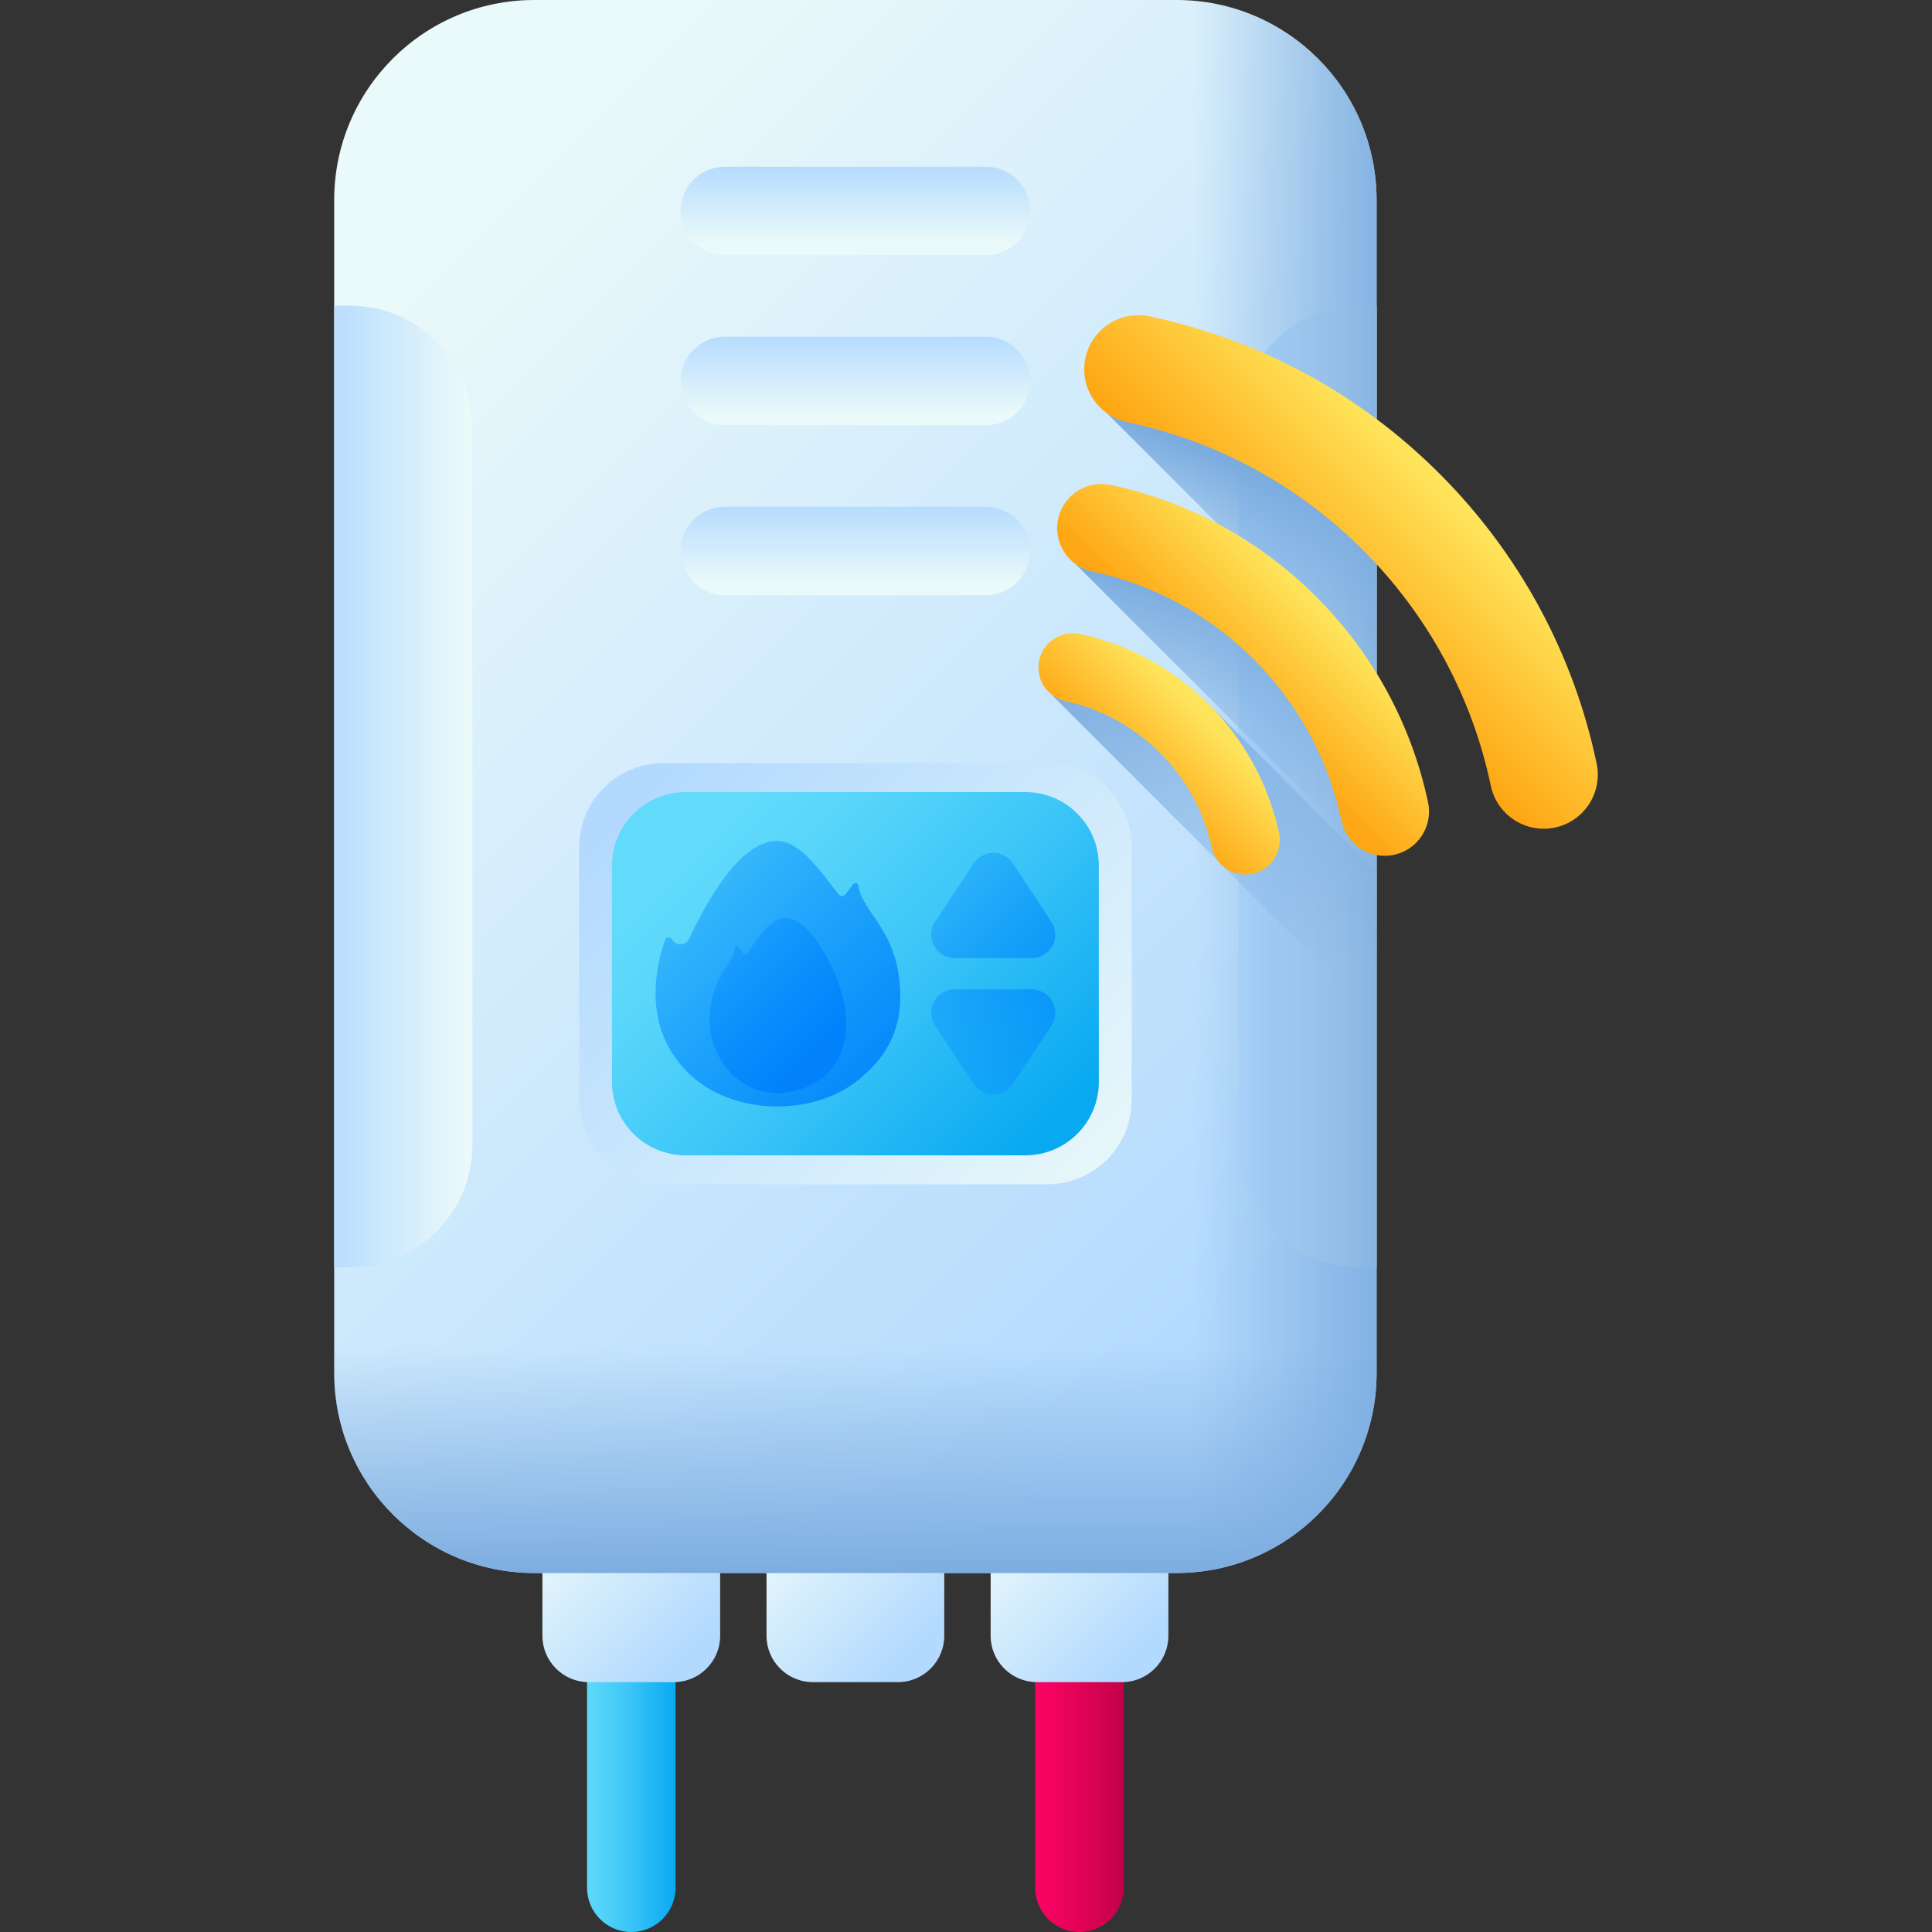 <?xml version="1.0" encoding="UTF-8"?> <svg xmlns="http://www.w3.org/2000/svg" xmlns:xlink="http://www.w3.org/1999/xlink" id="Capa_1" height="512" viewBox="0 0 510 510" width="512"><rect x="0" y="0" width="510" height="510" fill="#333333" stroke="none"/><linearGradient id="SVGID_1_" gradientTransform="matrix(0 -1 1 0 .399 511.601)" gradientUnits="userSpaceOnUse" x1="77.317" x2="77.317" y1="270.691" y2="296.515"><stop offset="0" stop-color="#fe0364"></stop><stop offset=".257" stop-color="#f3035f"></stop><stop offset=".701" stop-color="#d70252"></stop><stop offset="1" stop-color="#c00148"></stop></linearGradient><linearGradient id="lg1"><stop offset="0" stop-color="#62dbfb"></stop><stop offset=".191" stop-color="#57d5fa"></stop><stop offset=".523" stop-color="#3bc5f7"></stop><stop offset=".954" stop-color="#0dabf2"></stop><stop offset="1" stop-color="#08a9f1"></stop></linearGradient><linearGradient id="SVGID_00000078009632438058028020000008027836963650054289_" gradientTransform="matrix(0 -1 1 0 .399 511.601)" gradientUnits="userSpaceOnUse" x1="77.317" x2="77.317" xlink:href="#lg1" y1="152.371" y2="178.195"></linearGradient><linearGradient id="lg2"><stop offset="0" stop-color="#eaf9fa"></stop><stop offset="1" stop-color="#b3dafe"></stop></linearGradient><linearGradient id="SVGID_00000071536065230511182660000015199784101919613622_" gradientUnits="userSpaceOnUse" x1="149.239" x2="183.212" xlink:href="#lg2" y1="399.251" y2="433.224"></linearGradient><linearGradient id="SVGID_00000096026012594809513610000013669971118245152901_" gradientUnits="userSpaceOnUse" x1="208.399" x2="242.372" xlink:href="#lg2" y1="399.251" y2="433.224"></linearGradient><linearGradient id="SVGID_00000090262941875348635450000015097014862472876474_" gradientUnits="userSpaceOnUse" x1="267.559" x2="301.532" xlink:href="#lg2" y1="399.251" y2="433.224"></linearGradient><linearGradient id="SVGID_00000180329703963857737120000016273742690482647988_" gradientUnits="userSpaceOnUse" x1="100.575" x2="345.024" xlink:href="#lg2" y1="82.388" y2="326.836"></linearGradient><linearGradient id="SVGID_00000168836908532500183810000011389328669271601797_" gradientUnits="userSpaceOnUse" x1="370.983" x2="336.976" xlink:href="#lg2" y1="207.615" y2="207.615"></linearGradient><linearGradient id="lg3"><stop offset="0" stop-color="#7bacdf" stop-opacity="0"></stop><stop offset="1" stop-color="#7bacdf"></stop></linearGradient><linearGradient id="SVGID_00000117641046956697629110000010841116959225276309_" gradientUnits="userSpaceOnUse" x1="315.223" x2="369.776" xlink:href="#lg3" y1="207.615" y2="207.615"></linearGradient><linearGradient id="SVGID_00000005227324656531606610000010378411767291101834_" gradientUnits="userSpaceOnUse" x1="321.754" x2="334.334" xlink:href="#lg3" y1="158.322" y2="125.682"></linearGradient><linearGradient id="SVGID_00000150808425426053961960000018122353597469292180_" gradientUnits="userSpaceOnUse" x1="317.081" x2="330.341" xlink:href="#lg3" y1="210.008" y2="161.388"></linearGradient><linearGradient id="SVGID_00000171687584699174871550000011684276031443700127_" gradientUnits="userSpaceOnUse" x1="225.803" x2="225.803" xlink:href="#lg2" y1="154.02" y2="132.503"></linearGradient><linearGradient id="SVGID_00000009573736393600536030000005220798031947946426_" gradientUnits="userSpaceOnUse" x1="225.803" x2="225.803" xlink:href="#lg2" y1="109.14" y2="87.623"></linearGradient><linearGradient id="SVGID_00000024716587980838664070000012332835075333727889_" gradientUnits="userSpaceOnUse" x1="225.803" x2="225.803" xlink:href="#lg2" y1="64.26" y2="42.743"></linearGradient><linearGradient id="SVGID_00000056417798126142177820000014250999892924906656_" gradientUnits="userSpaceOnUse" x1="225.803" x2="225.803" xlink:href="#lg3" y1="355.64" y2="416.855"></linearGradient><linearGradient id="SVGID_00000150064214624044096900000015286070998701551280_" gradientUnits="userSpaceOnUse" x1="291.341" x2="174.705" xlink:href="#lg2" y1="322.572" y2="205.936"></linearGradient><linearGradient id="SVGID_00000138544539208597352250000009953684624377125563_" gradientUnits="userSpaceOnUse" x1="187.893" x2="271.907" xlink:href="#lg1" y1="219.124" y2="303.138"></linearGradient><linearGradient id="SVGID_00000000903944278934633070000009954417039766185910_" gradientUnits="userSpaceOnUse" x1="122.783" x2="84.023" xlink:href="#lg2" y1="207.615" y2="207.615"></linearGradient><linearGradient id="lg4"><stop offset="0" stop-color="#0593fc" stop-opacity="0"></stop><stop offset=".683" stop-color="#0389fc" stop-opacity=".683"></stop><stop offset="1" stop-color="#0182fc"></stop></linearGradient><linearGradient id="SVGID_00000093154878790804413830000004713525522136126871_" gradientUnits="userSpaceOnUse" x1="226.176" x2="295.543" xlink:href="#lg4" y1="208.097" y2="277.464"></linearGradient><linearGradient id="SVGID_00000083055943358319613400000001535219464492215179_" gradientTransform="matrix(1 0 0 -1 0 471.578)" gradientUnits="userSpaceOnUse" x1="226.176" x2="295.543" xlink:href="#lg4" y1="165.606" y2="234.973"></linearGradient><linearGradient id="SVGID_00000148639130026766779400000018108679935513734839_" gradientUnits="userSpaceOnUse" x1="139.207" x2="240.067" xlink:href="#lg4" y1="193.442" y2="294.302"></linearGradient><linearGradient id="SVGID_00000029740119611225670360000000565139883268501923_" gradientUnits="userSpaceOnUse" x1="173.29" x2="216.511" xlink:href="#lg4" y1="234.606" y2="277.826"></linearGradient><linearGradient id="SVGID_00000068676911996494515550000001765421940669146043_" gradientUnits="userSpaceOnUse" x1="344.41" x2="303.61" xlink:href="#lg3" y1="262.448" y2="167.078"></linearGradient><linearGradient id="lg5"><stop offset="0" stop-color="#fee45a"></stop><stop offset="1" stop-color="#fea613"></stop></linearGradient><linearGradient id="SVGID_00000141440806236195128960000015615617765131168129_" gradientTransform="matrix(.707 .707 -.707 .707 301.793 -232.649)" gradientUnits="userSpaceOnUse" x1="308.181" x2="308.181" xlink:href="#lg5" y1="286.931" y2="314.471"></linearGradient><linearGradient id="SVGID_00000062172740287976140430000015543621621795624375_" gradientTransform="matrix(.707 .707 -.707 .707 301.793 -232.649)" gradientUnits="userSpaceOnUse" x1="308.181" x2="308.181" xlink:href="#lg5" y1="245.111" y2="279.467"></linearGradient><linearGradient id="SVGID_00000093896510046088262770000011109277811649945523_" gradientTransform="matrix(.707 .707 -.707 .707 301.793 -232.649)" gradientUnits="userSpaceOnUse" x1="308.181" x2="308.181" xlink:href="#lg5" y1="199.719" y2="247.703"></linearGradient><g><path d="m296.647 498.317v-128.066c0-6.453-5.231-11.683-11.683-11.683-6.453 0-11.683 5.231-11.683 11.683v128.065c0 6.453 5.231 11.683 11.683 11.683 6.452.001 11.683-5.23 11.683-11.682z" fill="url(#SVGID_1_)"></path><path d="m178.327 498.317v-128.066c0-6.453-5.231-11.683-11.683-11.683-6.453 0-11.683 5.231-11.683 11.683v128.065c0 6.453 5.231 11.683 11.683 11.683 6.452.001 11.683-5.23 11.683-11.682z" fill="url(#SVGID_00000078009632438058028020000008027836963650054289_)"></path><g><path d="m177.863 444.04h-22.44c-6.76 0-12.24-5.48-12.24-12.24v-35.36h46.92v35.36c0 6.76-5.48 12.24-12.24 12.24z" fill="url(#SVGID_00000071536065230511182660000015199784101919613622_)"></path><path d="m237.023 444.04h-22.44c-6.76 0-12.24-5.48-12.24-12.24v-35.36h46.92v35.36c0 6.76-5.48 12.24-12.24 12.24z" fill="url(#SVGID_00000096026012594809513610000013669971118245152901_)"></path><path d="m296.183 444.04h-22.44c-6.76 0-12.24-5.48-12.24-12.24v-35.36h46.92v35.36c0 6.76-5.48 12.24-12.24 12.24z" fill="url(#SVGID_00000090262941875348635450000015097014862472876474_)"></path></g><g><path d="m363.387 362.418v-309.605c0-29.168-23.645-52.813-52.812-52.813h-169.544c-29.168 0-52.813 23.645-52.813 52.813v309.605c0 29.168 23.645 52.813 52.813 52.813h169.543c29.168 0 52.813-23.645 52.813-52.813z" fill="url(#SVGID_00000180329703963857737120000016273742690482647988_)"></path><path d="m359.185 80.694h4.203v253.843h-4.203c-17.831 0-32.286-14.455-32.286-32.286v-189.271c0-17.831 14.455-32.286 32.286-32.286z" fill="url(#SVGID_00000168836908532500183810000011389328669271601797_)"></path><path d="m310.575 0h-87.151v415.231h87.151c29.168 0 52.813-23.645 52.813-52.813v-309.606c-.001-29.167-23.646-52.812-52.813-52.812z" fill="url(#SVGID_00000117641046956697629110000010841116959225276309_)"></path><path d="m363.387 180.254v-63.41l-8.894-8.894h-63.41z" fill="url(#SVGID_00000005227324656531606610000010378411767291101834_)"></path><path d="m282.753 147.73 80.634 80.634v-37.74l-42.894-42.894z" fill="url(#SVGID_00000150808425426053961960000018122353597469292180_)"></path><g><path d="m191.355 157.137h68.897c6.453 0 11.684-5.231 11.684-11.683 0-6.453-5.231-11.683-11.684-11.683h-68.897c-6.453 0-11.683 5.231-11.683 11.683-.001 6.452 5.23 11.683 11.683 11.683z" fill="url(#SVGID_00000171687584699174871550000011684276031443700127_)"></path><path d="m191.355 112.257h68.897c6.453 0 11.684-5.231 11.684-11.683 0-6.453-5.231-11.683-11.684-11.683h-68.897c-6.453 0-11.683 5.231-11.683 11.683-.001 6.452 5.23 11.683 11.683 11.683z" fill="url(#SVGID_00000009573736393600536030000005220798031947946426_)"></path><path d="m191.355 67.377h68.897c6.453 0 11.684-5.231 11.684-11.683 0-6.453-5.231-11.683-11.684-11.683h-68.897c-6.453 0-11.683 5.231-11.683 11.683-.001 6.452 5.23 11.683 11.683 11.683z" fill="url(#SVGID_00000024716587980838664070000012332835075333727889_)"></path></g><path d="m88.219 249.387v113.031c0 29.167 23.645 52.813 52.813 52.813h169.543c29.168 0 52.813-23.645 52.813-52.813v-113.031z" fill="url(#SVGID_00000056417798126142177820000014250999892924906656_)"></path><path d="m276.502 312.618h-101.398c-12.278 0-22.231-9.953-22.231-22.231v-66.706c0-12.278 9.953-22.231 22.231-22.231h101.398c12.278 0 22.231 9.953 22.231 22.231v66.706c0 12.278-9.953 22.231-22.231 22.231z" fill="url(#SVGID_00000150064214624044096900000015286070998701551280_)"></path><path d="m270.683 304.974h-89.76c-10.703 0-19.38-8.677-19.38-19.38v-57.12c0-10.703 8.677-19.38 19.38-19.38h89.76c10.703 0 19.38 8.677 19.38 19.38v57.12c0 10.703-8.677 19.38-19.38 19.38z" fill="url(#SVGID_00000138544539208597352250000009953684624377125563_)"></path><path d="m92.421 80.694h-4.203v253.843h4.203c17.831 0 32.286-14.455 32.286-32.286v-189.271c0-17.831-14.455-32.286-32.286-32.286z" fill="url(#SVGID_00000000903944278934633070000009954417039766185910_)"></path><g><g><g><path d="m257.035 227.896-10.187 15.435c-2.709 4.105.235 9.575 5.153 9.575h20.374c4.918 0 7.862-5.47 5.153-9.575l-10.187-15.435c-2.441-3.697-7.866-3.697-10.306 0z" fill="url(#SVGID_00000093154878790804413830000004713525522136126871_)"></path></g><g><path d="m257.035 286.172-10.187-15.435c-2.709-4.105.235-9.575 5.153-9.575h20.374c4.918 0 7.862 5.47 5.153 9.575l-10.187 15.435c-2.441 3.698-7.866 3.698-10.306 0z" fill="url(#SVGID_00000083055943358319613400000001535219464492215179_)"></path></g></g><g><path d="m226.561 233.627c-.06-.518-.953-.679-1.321-.24-.565.673-1.272 1.579-2.035 2.706-.373.551-1.398.574-1.813.041-4.652-5.978-10.222-14.142-16.209-14.142-9.539 0-18.02 14.686-23.414 26.091-.732 1.546-3.649 1.538-4.321-.024-.01-.024-.02-.048-.03-.072-.286-.684-1.585-.651-1.831.042-2.23 6.278-6.059 21.71 4.587 33.545 5.219 6.307 14.466 10.503 25.009 10.503 8.402 0 15.978-2.667 21.352-6.94 2.428-2.218 11.118-8.446 11.118-21.982 0-17.477-10.25-22.205-11.092-29.528z" fill="url(#SVGID_00000148639130026766779400000018108679935513734839_)"></path><path d="m194.065 250.023c.036-.342.58-.447.805-.158.344.443.775 1.041 1.24 1.783.227.363.851.379 1.104.027 2.834-3.94 6.226-9.322 9.873-9.322 5.81 0 11.512 9.433 14.262 17.199 6.93 19.575-5.104 29.001-16.115 29.001s-17.924-10.142-17.924-19.065c-.001-11.521 6.242-14.638 6.755-19.465z" fill="url(#SVGID_00000029740119611225670360000000565139883268501923_)"></path></g></g></g><path d="m363.387 230.234-43.744-43.744-34.255-10.115-7.395 7.395 85.394 85.394z" fill="url(#SVGID_00000068676911996494515550000001765421940669146043_)"></path><g><path d="m337.631 219.835c-2.798-12.857-9.215-24.591-18.556-33.932s-21.074-15.758-33.931-18.557c-4.902-1.067-9.74 2.042-10.807 6.943s2.042 9.739 6.943 10.807c9.449 2.057 18.076 6.777 24.951 13.652 6.874 6.874 11.595 15.502 13.652 24.951.384 1.765 1.257 3.296 2.446 4.485 2.113 2.113 5.224 3.141 8.361 2.458 4.899-1.067 8.008-5.905 6.941-10.807z" fill="url(#SVGID_00000141440806236195128960000015615617765131168129_)"></path><path d="m376.971 211.806c-4.373-20.58-14.578-39.352-29.513-54.286s-33.706-25.14-54.286-29.513c-6.309-1.341-12.51 2.687-13.85 8.996s2.688 12.51 8.996 13.85c16.152 3.432 30.892 11.448 42.625 23.182 11.733 11.733 19.75 26.473 23.182 42.625.487 2.292 1.615 4.282 3.156 5.824 2.703 2.703 6.677 4.026 10.694 3.172 6.309-1.341 10.337-7.542 8.996-13.85z" fill="url(#SVGID_00000062172740287976140430000015543621621795624375_)"></path><path d="m421.474 201.558c-6.095-29.026-20.446-55.498-41.501-76.553s-47.527-35.406-76.553-41.501c-7.714-1.62-15.282 3.321-16.902 11.035s3.321 15.281 11.035 16.902c23.588 4.953 45.108 16.623 62.234 33.749s28.796 38.646 33.749 62.234c.591 2.814 1.973 5.259 3.865 7.151 3.295 3.295 8.136 4.913 13.036 3.884 7.716-1.619 12.657-9.186 11.037-16.901z" fill="url(#SVGID_00000093896510046088262770000011109277811649945523_)"></path></g></g></svg> 